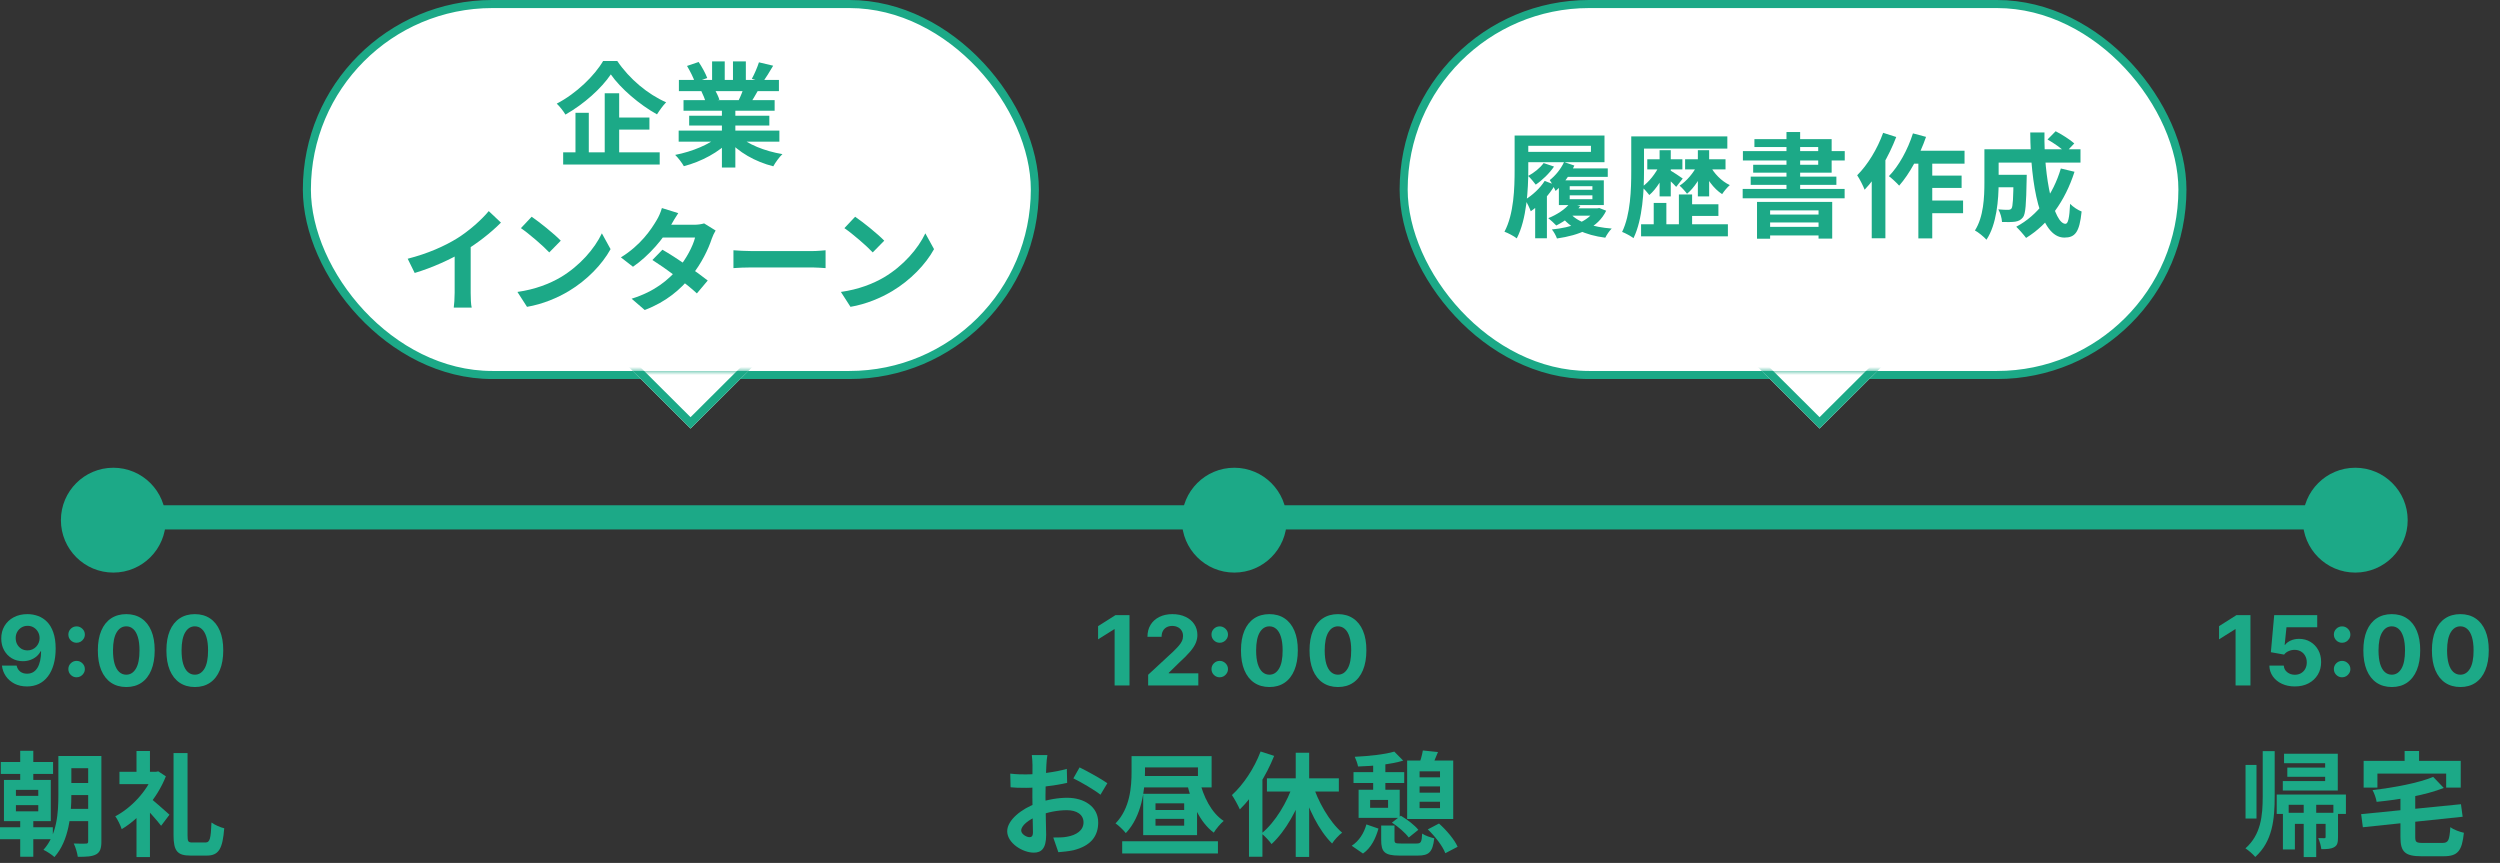 <svg width="310" height="107" viewBox="0 0 310 107" fill="none" xmlns="http://www.w3.org/2000/svg">
<rect x="0" y="0" width="310" height="107" fill="#333333" stroke="none"/>
<path fill-rule="evenodd" clip-rule="evenodd" d="M290.553 65.653H16.553V62.653H290.553V65.653Z" fill="#1CA987"/>
<rect x="38.053" y="0.5" width="90.268" height="46" rx="23" fill="white"/>
<rect x="38.053" y="0.5" width="90.268" height="46" rx="23" stroke="#1CA987"/>
<path d="M106.035 26.876C107.001 27.534 108.821 28.99 109.647 29.844L108.219 31.3C107.491 30.516 105.727 28.99 104.705 28.29L106.035 26.876ZM104.271 36.2C106.469 35.892 108.275 35.178 109.633 34.38C112.027 32.952 113.847 30.824 114.743 28.934L115.821 30.894C114.771 32.798 112.909 34.73 110.655 36.088C109.227 36.942 107.421 37.712 105.461 38.048L104.271 36.2Z" fill="#1CA987"/>
<path d="M90.947 31.034C91.465 31.076 92.473 31.132 93.201 31.132C94.853 31.132 99.473 31.132 100.719 31.132C101.377 31.132 101.993 31.062 102.371 31.034V33.246C102.035 33.232 101.321 33.162 100.733 33.162C99.459 33.162 94.853 33.162 93.201 33.162C92.417 33.162 91.479 33.204 90.947 33.246V31.034Z" fill="#1CA987"/>
<path d="M82.144 30.964C83.866 31.958 86.456 33.75 87.758 34.786L86.414 36.382C85.196 35.234 82.536 33.274 80.898 32.238L82.144 30.964ZM88.738 28.584C88.57 28.85 88.388 29.242 88.262 29.592C87.842 30.88 86.988 32.672 85.728 34.226C84.412 35.864 82.62 37.432 79.946 38.44L78.322 37.04C81.248 36.13 82.914 34.66 84.118 33.26C85.056 32.154 85.924 30.544 86.19 29.452H81.458L82.102 27.87H86.092C86.526 27.87 86.988 27.8 87.31 27.702L88.738 28.584ZM84.104 26.428C83.768 26.918 83.404 27.562 83.236 27.856C82.298 29.55 80.506 31.692 78.49 33.078L76.992 31.916C79.442 30.404 80.73 28.486 81.444 27.268C81.654 26.932 81.948 26.288 82.074 25.798L84.104 26.428Z" fill="#1CA987"/>
<path d="M65.924 26.876C66.89 27.534 68.71 28.99 69.536 29.844L68.108 31.3C67.38 30.516 65.616 28.99 64.594 28.29L65.924 26.876ZM64.16 36.2C66.358 35.892 68.164 35.178 69.522 34.38C71.916 32.952 73.736 30.824 74.632 28.934L75.71 30.894C74.66 32.798 72.798 34.73 70.544 36.088C69.116 36.942 67.31 37.712 65.35 38.048L64.16 36.2Z" fill="#1CA987"/>
<path d="M50.553 32.084C53.059 31.44 55.103 30.53 56.671 29.564C58.099 28.682 59.695 27.282 60.605 26.176L62.117 27.604C60.843 28.892 59.135 30.208 57.483 31.202C55.901 32.14 53.633 33.19 51.421 33.848L50.553 32.084ZM56.377 30.474L58.365 29.998V36.312C58.365 36.928 58.393 37.796 58.491 38.146H56.265C56.321 37.81 56.377 36.928 56.377 36.312V30.474Z" fill="#1CA987"/>
<path d="M84.155 16.198H96.643V17.57H84.155V16.198ZM84.183 9.912H96.587V11.298H84.183V9.912ZM84.757 12.418H96.055V13.734H84.757V12.418ZM85.457 14.35H95.397V15.568H85.457V14.35ZM89.517 13.09H91.183V20.776H89.517V13.09ZM88.299 7.616H89.867V10.57H88.299V7.616ZM90.889 7.616H92.485V10.472H90.889V7.616ZM89.209 16.814L90.525 17.402C89.195 18.858 86.955 20.048 84.799 20.608C84.575 20.202 84.085 19.558 83.721 19.208C85.835 18.802 88.061 17.878 89.209 16.814ZM91.519 16.772C92.653 17.878 94.837 18.746 97.021 19.11C96.643 19.46 96.139 20.16 95.887 20.622C93.675 20.062 91.533 18.872 90.217 17.29L91.519 16.772ZM94.109 7.728L95.873 8.148C95.425 8.918 94.949 9.674 94.585 10.192L93.227 9.772C93.549 9.198 93.913 8.344 94.109 7.728ZM92.261 10.738L94.039 11.144C93.661 11.816 93.297 12.432 93.003 12.88L91.575 12.474C91.827 11.97 92.121 11.256 92.261 10.738ZM85.191 8.176L86.633 7.686C87.039 8.288 87.501 9.128 87.697 9.674L86.171 10.22C86.017 9.674 85.569 8.82 85.191 8.176ZM86.969 11.312L88.593 11.06C88.831 11.452 89.097 11.998 89.209 12.376L87.501 12.67C87.417 12.306 87.179 11.718 86.969 11.312Z" fill="#1CA987"/>
<path d="M75.741 9.226C74.593 10.934 72.437 12.894 70.113 14.21C69.889 13.818 69.413 13.202 69.035 12.852C71.471 11.592 73.739 9.366 74.789 7.56H76.539C78.051 9.8 80.347 11.704 82.601 12.684C82.181 13.118 81.789 13.678 81.467 14.182C79.297 12.978 76.945 10.962 75.741 9.226ZM75.825 14.574H80.529V16.072H75.825V14.574ZM69.833 18.886H81.803V20.398H69.833V18.886ZM74.985 11.564H76.777V19.698H74.985V11.564ZM71.359 13.986H73.011V19.656H71.359V13.986Z" fill="#1CA987"/>
<mask id="mask0_2047_10235" style="mask-type:alpha" maskUnits="userSpaceOnUse" x="65" y="46" width="41" height="8">
<path d="M65.553 46H105.553V54H65.553V46Z" fill="#D9D9D9"/>
</mask>
<g mask="url(#mask0_2047_10235)">
<path d="M85.627 24.858L99.822 39L85.627 53.142L71.432 39L85.627 24.858Z" fill="white"/>
<path fill-rule="evenodd" clip-rule="evenodd" d="M98.405 39L85.627 26.27L72.849 39L85.627 51.731L98.405 39ZM85.627 24.858L71.432 39L85.627 53.142L99.822 39L85.627 24.858Z" fill="#1CA987"/>
</g>
<path d="M20.553 64.5C20.553 68.09 17.643 71 14.053 71C10.463 71 7.553 68.09 7.553 64.5C7.553 60.91 10.463 58 14.053 58C17.643 58 20.553 60.91 20.553 64.5Z" fill="#1CA987"/>
<path d="M159.553 64.5C159.553 68.09 156.643 71 153.053 71C149.463 71 146.553 68.09 146.553 64.5C146.553 60.91 149.463 58 153.053 58C156.643 58 159.553 60.91 159.553 64.5Z" fill="#1CA987"/>
<rect x="174.053" y="0.5" width="96.568" height="46" rx="23" fill="white"/>
<rect x="174.053" y="0.5" width="96.568" height="46" rx="23" stroke="#1CA987"/>
<path d="M247.089 21.677H250.323V23.217H247.089V21.677ZM249.679 21.677H251.317C251.317 21.677 251.303 22.097 251.303 22.293C251.247 25.261 251.177 26.507 250.855 26.941C250.575 27.291 250.295 27.417 249.889 27.487C249.511 27.543 248.909 27.543 248.251 27.529C248.223 27.039 248.041 26.381 247.789 25.961C248.293 26.017 248.769 26.017 248.993 26.017C249.189 26.017 249.315 25.989 249.427 25.849C249.595 25.625 249.651 24.645 249.679 21.929V21.677ZM253.893 17.295L254.901 16.273C255.671 16.679 256.707 17.323 257.211 17.785L256.133 18.919C255.671 18.429 254.677 17.743 253.893 17.295ZM255.545 20.893L257.239 21.299C256.063 24.953 254.005 27.795 251.233 29.503C250.981 29.153 250.365 28.453 250.015 28.117C252.703 26.675 254.579 24.141 255.545 20.893ZM247.187 18.513H257.981V20.165H247.187V18.513ZM246.067 18.513H247.831V22.629C247.831 24.729 247.593 27.837 246.319 29.727C246.039 29.391 245.283 28.775 244.891 28.579C245.969 26.899 246.067 24.449 246.067 22.615V18.513ZM251.751 16.427H253.515C253.417 22.139 254.705 27.753 256.119 27.753C256.441 27.753 256.609 27.039 256.693 25.275C257.071 25.667 257.673 26.059 258.121 26.227C257.855 28.831 257.295 29.461 255.979 29.461C252.927 29.461 251.793 22.811 251.751 16.427Z" fill="#1CA987"/>
<path d="M236.883 18.695H243.603V20.291H236.099L236.883 18.695ZM238.731 21.775H243.239V23.301H238.731V21.775ZM238.717 24.869H243.421V26.437H238.717V24.869ZM237.877 19.227H239.599V29.559H237.877V19.227ZM237.205 16.539L238.829 16.973C238.045 19.241 236.785 21.565 235.497 23.021C235.231 22.713 234.587 22.111 234.223 21.845C235.455 20.585 236.561 18.569 237.205 16.539ZM233.509 16.469L235.133 16.987C234.223 19.367 232.753 21.929 231.213 23.525C231.059 23.105 230.583 22.153 230.289 21.733C231.577 20.459 232.795 18.471 233.509 16.469ZM232.095 20.333L233.775 18.639L233.789 18.653V29.545H232.095V20.333Z" fill="#1CA987"/>
<path d="M217.87 25.037H227.194V29.587H225.5V26.087H219.494V29.601H217.87V25.037ZM218.724 26.605H226.102V27.585H218.724V26.605ZM218.724 28.131H226.102V29.195H218.724V28.131ZM221.524 16.371H223.218V24.183H221.524V16.371ZM217.548 17.253H227.124V21.411H217.394V20.431H225.458V18.233H217.548V17.253ZM216.12 18.737H228.748V19.899H216.12V18.737ZM217.086 21.901H227.712V22.923H217.086V21.901ZM216.092 23.427H228.734V24.589H216.092V23.427Z" fill="#1CA987"/>
<path d="M203.381 16.917H214.189V18.429H203.381V16.917ZM203.493 27.809H214.259V29.307H203.493V27.809ZM209.135 25.331H213.083V26.773H209.135V25.331ZM204.263 19.745H208.617V21.005H204.263V19.745ZM202.275 16.917H203.857V21.243C203.857 23.637 203.689 27.221 202.555 29.531C202.247 29.293 201.547 28.901 201.141 28.761C202.191 26.605 202.275 23.455 202.275 21.243V16.917ZM205.789 18.625H207.175V24.351H205.789V18.625ZM208.183 24.113H209.821V28.761H208.183V24.113ZM205.061 25.163H206.629V28.593H205.061V25.163ZM205.803 20.445L206.713 20.753C206.251 22.055 205.383 23.455 204.515 24.183C204.291 23.889 203.885 23.413 203.591 23.189C204.445 22.615 205.341 21.481 205.803 20.445ZM208.953 19.745H213.965V21.005H208.953V19.745ZM210.535 18.625H211.935V24.351H210.535V18.625ZM210.479 20.445L211.389 20.753C210.913 21.999 210.059 23.329 209.191 24.029C208.967 23.721 208.547 23.259 208.267 23.021C209.121 22.489 210.017 21.425 210.479 20.445ZM207.119 21.131C207.427 21.299 208.407 21.957 208.659 22.139L207.847 23.175C207.511 22.783 206.713 22.041 206.321 21.719L207.119 21.131ZM212.019 20.487C212.509 21.481 213.461 22.475 214.497 22.951C214.189 23.217 213.769 23.721 213.545 24.071C212.481 23.399 211.557 22.097 211.053 20.781L212.019 20.487Z" fill="#1CA987"/>
<path d="M187.813 16.805H189.507V21.033C189.507 23.483 189.311 27.193 188.079 29.559C187.757 29.293 186.987 28.887 186.553 28.733C187.729 26.535 187.813 23.301 187.813 21.047V16.805ZM189.129 16.805H198.957V20.109H189.129V18.835H197.277V18.079H189.129V16.805ZM194.645 25.835H198.117V26.745H194.645V25.835ZM193.889 20.879H199.363V21.929H193.889V20.879ZM197.781 25.835H198.047L198.313 25.793L199.167 26.129C198.145 28.257 195.835 29.167 193.063 29.573C192.951 29.237 192.671 28.733 192.433 28.453C194.869 28.215 196.983 27.473 197.781 25.989V25.835ZM194.687 26.437C195.583 27.543 197.515 28.159 199.853 28.341C199.573 28.607 199.223 29.125 199.055 29.475C196.563 29.153 194.617 28.271 193.553 26.731L194.687 26.437ZM194.687 25.177L195.961 25.541C195.275 26.535 194.085 27.403 192.979 27.963C192.755 27.725 192.265 27.263 191.985 27.053C193.063 26.619 194.127 25.933 194.687 25.177ZM194.645 24.225V24.701H197.459V24.225H194.645ZM194.645 23.091V23.539H197.459V23.091H194.645ZM193.301 22.363H198.873V25.429H193.301V22.363ZM193.945 20.095L195.219 20.529C194.687 21.677 193.791 22.923 192.895 23.679C192.769 23.385 192.405 22.657 192.167 22.335C192.867 21.789 193.553 20.949 193.945 20.095ZM191.537 22.433L192.825 22.923C192.111 24.155 190.935 25.429 189.815 26.199C189.717 25.891 189.339 25.107 189.129 24.757C190.025 24.197 190.977 23.343 191.537 22.433ZM190.361 24.771L191.327 23.791L191.817 23.945V29.545H190.361V24.771ZM191.411 20.221L192.699 20.655C192.139 21.481 191.229 22.363 190.431 22.895C190.235 22.629 189.773 22.069 189.493 21.817C190.221 21.425 190.963 20.837 191.411 20.221Z" fill="#1CA987"/>
<mask id="mask1_2047_10235" style="mask-type:alpha" maskUnits="userSpaceOnUse" x="205" y="46" width="41" height="8">
<path d="M205.553 46H245.553V54H205.553V46Z" fill="#D9D9D9"/>
</mask>
<g mask="url(#mask1_2047_10235)">
<path d="M225.627 24.858L239.822 39L225.627 53.142L211.432 39L225.627 24.858Z" fill="white"/>
<path fill-rule="evenodd" clip-rule="evenodd" d="M238.405 39L225.627 26.27L212.849 39L225.627 51.731L238.405 39ZM225.627 24.858L211.432 39L225.627 53.142L239.822 39L225.627 24.858Z" fill="#1CA987"/>
</g>
<path d="M298.553 64.5C298.553 68.09 295.643 71 292.053 71C288.463 71 285.553 68.09 285.553 64.5C285.553 60.91 288.463 58 292.053 58C295.643 58 298.553 60.91 298.553 64.5Z" fill="#1CA987"/>
<path d="M21.519 93.38H23.255V103.558C23.255 104.356 23.325 104.468 23.871 104.468C24.123 104.468 25.215 104.468 25.481 104.468C26.041 104.468 26.139 103.964 26.223 101.99C26.629 102.284 27.329 102.606 27.805 102.704C27.609 105.168 27.175 106.092 25.649 106.092C25.285 106.092 23.969 106.092 23.619 106.092C21.995 106.092 21.519 105.532 21.519 103.544V93.38ZM14.813 95.704H19.461V97.23H14.813V95.704ZM16.927 100.492L18.593 98.504V106.274H16.927V100.492ZM16.927 93.128H18.593V96.418H16.927V93.128ZM18.425 98.812C18.957 99.176 20.609 100.66 21.015 101.024L19.979 102.396C19.405 101.64 18.173 100.282 17.515 99.638L18.425 98.812ZM19.013 95.704H19.335L19.629 95.648L20.567 96.264C19.475 99.05 17.263 101.514 15.093 102.816C14.953 102.368 14.547 101.542 14.295 101.22C16.283 100.184 18.215 98.112 19.013 96.012V95.704Z" fill="#1CA987"/>
<path d="M2.506 93.1H4.13V97.258H2.506V93.1ZM2.506 100.814H4.13V106.232H2.506V100.814ZM1.974 99.834V100.604H4.746V99.834H1.974ZM1.974 97.944V98.686H4.746V97.944H1.974ZM0.49 96.712H6.3V101.822H0.49V96.712ZM0.098 94.486H6.58V95.97H0.098V94.486ZM8.064 97.09H11.746V98.588H8.064V97.09ZM8.064 93.744H11.746V95.256H8.064V93.744ZM8.05 100.296H11.746V101.822H8.05V100.296ZM0 102.578H6.552V104.062H0V102.578ZM10.934 93.744H12.572V104.356C12.572 105.182 12.418 105.658 11.928 105.938C11.41 106.218 10.71 106.246 9.646 106.246C9.59 105.798 9.366 105.028 9.142 104.594C9.772 104.622 10.444 104.622 10.654 104.608C10.864 104.608 10.934 104.538 10.934 104.328V93.744ZM7.238 93.744H8.848V98.574C8.848 100.94 8.568 104.258 6.748 106.274C6.468 106.008 5.768 105.546 5.39 105.378C7.098 103.488 7.238 100.702 7.238 98.574V93.744Z" fill="#1CA987"/>
<path d="M301.715 96.334L303.031 97.706C300.721 98.616 297.543 99.148 294.701 99.428C294.645 99.008 294.407 98.35 294.197 97.972C296.941 97.65 299.909 97.09 301.715 96.334ZM292.783 100.954L305.159 99.722L305.369 101.276L292.993 102.578L292.783 100.954ZM297.655 98.49H299.489V103.796C299.489 104.426 299.615 104.524 300.455 104.524C300.847 104.524 302.401 104.524 302.849 104.524C303.605 104.524 303.731 104.216 303.843 102.564C304.235 102.872 305.005 103.152 305.523 103.264C305.285 105.532 304.767 106.176 302.989 106.176C302.527 106.176 300.693 106.176 300.273 106.176C298.215 106.176 297.655 105.63 297.655 103.81V98.49ZM298.173 93.128H299.965V95.676H298.173V93.128ZM293.091 94.346H305.131V97.664H303.325V95.928H294.799V97.664H293.091V94.346Z" fill="#1CA987"/>
<path d="M278.448 94.85H279.806V101.5H278.448V94.85ZM285.658 99.75H287.212V106.274H285.658V99.75ZM280.576 93.142H282.06V98.756C282.06 101.556 281.808 104.328 279.652 106.26C279.386 105.938 278.798 105.42 278.434 105.196C280.352 103.502 280.576 101.178 280.576 98.756V93.142ZM283.082 100.786H289.102V102.158H284.566V105.336H283.082V100.786ZM283.222 93.464H289.886V98.028H283.068V96.852H288.318V94.64H283.222V93.464ZM283.628 95.186H289.27V96.32H283.628V95.186ZM288.374 100.786H289.914V103.81C289.914 104.454 289.844 104.832 289.424 105.056C289.032 105.28 288.514 105.294 287.842 105.294C287.8 104.874 287.632 104.314 287.464 103.922C287.786 103.936 288.108 103.936 288.22 103.936C288.332 103.936 288.374 103.894 288.374 103.782V100.786ZM282.312 98.518H290.894V100.926H289.34V99.792H283.796V100.926H282.312V98.518Z" fill="#1CA987"/>
<path d="M24.159 85.192C23.426 85.189 22.795 85.009 22.267 84.651C21.741 84.293 21.337 83.774 21.052 83.095C20.771 82.416 20.632 81.6 20.635 80.645C20.635 79.693 20.775 78.882 21.057 78.212C21.341 77.541 21.746 77.031 22.271 76.682C22.8 76.33 23.429 76.153 24.159 76.153C24.889 76.153 25.517 76.33 26.043 76.682C26.571 77.034 26.977 77.546 27.261 78.216C27.545 78.884 27.686 79.693 27.683 80.645C27.683 81.602 27.541 82.421 27.257 83.1C26.976 83.778 26.572 84.297 26.047 84.655C25.521 85.013 24.892 85.192 24.159 85.192ZM24.159 83.662C24.659 83.662 25.058 83.41 25.356 82.908C25.655 82.405 25.802 81.651 25.8 80.645C25.8 79.983 25.731 79.432 25.595 78.992C25.462 78.551 25.271 78.22 25.024 77.999C24.78 77.777 24.491 77.666 24.159 77.666C23.662 77.666 23.264 77.915 22.966 78.412C22.668 78.909 22.517 79.653 22.514 80.645C22.514 81.315 22.581 81.875 22.714 82.324C22.851 82.77 23.043 83.105 23.29 83.33C23.537 83.551 23.827 83.662 24.159 83.662Z" fill="#1CA987"/>
<path d="M15.657 85.192C14.924 85.189 14.293 85.009 13.765 84.651C13.239 84.293 12.835 83.774 12.55 83.095C12.269 82.416 12.13 81.6 12.133 80.645C12.133 79.693 12.274 78.882 12.555 78.212C12.839 77.541 13.244 77.031 13.769 76.682C14.298 76.33 14.927 76.153 15.657 76.153C16.387 76.153 17.015 76.33 17.541 76.682C18.069 77.034 18.475 77.546 18.759 78.216C19.043 78.884 19.184 79.693 19.181 80.645C19.181 81.602 19.039 82.421 18.755 83.1C18.474 83.778 18.07 84.297 17.545 84.655C17.019 85.013 16.39 85.192 15.657 85.192ZM15.657 83.662C16.157 83.662 16.556 83.41 16.854 82.908C17.153 82.405 17.3 81.651 17.298 80.645C17.298 79.983 17.229 79.432 17.093 78.992C16.96 78.551 16.769 78.22 16.522 77.999C16.278 77.777 15.989 77.666 15.657 77.666C15.16 77.666 14.762 77.915 14.464 78.412C14.165 78.909 14.015 79.653 14.012 80.645C14.012 81.315 14.079 81.875 14.212 82.324C14.349 82.77 14.54 83.105 14.788 83.33C15.035 83.551 15.325 83.662 15.657 83.662Z" fill="#1CA987"/>
<path d="M9.499 83.986C9.218 83.986 8.977 83.886 8.775 83.688C8.576 83.489 8.477 83.247 8.477 82.963C8.477 82.685 8.576 82.446 8.775 82.247C8.977 82.048 9.218 81.949 9.499 81.949C9.772 81.949 10.011 82.048 10.215 82.247C10.42 82.446 10.522 82.685 10.522 82.963C10.522 83.151 10.474 83.323 10.377 83.479C10.283 83.632 10.16 83.756 10.006 83.849C9.853 83.94 9.684 83.986 9.499 83.986ZM9.499 79.703C9.218 79.703 8.977 79.604 8.775 79.405C8.576 79.206 8.477 78.965 8.477 78.68C8.477 78.402 8.576 78.165 8.775 77.969C8.977 77.77 9.218 77.671 9.499 77.671C9.772 77.671 10.011 77.77 10.215 77.969C10.42 78.165 10.522 78.402 10.522 78.68C10.522 78.871 10.474 79.044 10.377 79.2C10.283 79.354 10.16 79.476 10.006 79.567C9.853 79.658 9.684 79.703 9.499 79.703Z" fill="#1CA987"/>
<path d="M3.416 76.153C3.865 76.153 4.297 76.229 4.712 76.379C5.129 76.53 5.501 76.77 5.828 77.1C6.158 77.429 6.418 77.867 6.608 78.412C6.801 78.955 6.899 79.621 6.902 80.41C6.902 81.152 6.818 81.814 6.651 82.396C6.486 82.976 6.249 83.469 5.939 83.875C5.629 84.281 5.256 84.591 4.818 84.804C4.381 85.014 3.892 85.119 3.352 85.119C2.77 85.119 2.256 85.007 1.81 84.783C1.364 84.555 1.004 84.247 0.732 83.858C0.462 83.466 0.298 83.026 0.242 82.537H2.061C2.132 82.855 2.281 83.102 2.509 83.278C2.736 83.452 3.017 83.538 3.352 83.538C3.921 83.538 4.352 83.291 4.648 82.797C4.943 82.3 5.092 81.619 5.095 80.756H5.036C4.905 81.011 4.729 81.232 4.507 81.416C4.286 81.598 4.031 81.739 3.744 81.838C3.46 81.938 3.158 81.987 2.837 81.987C2.322 81.987 1.864 81.867 1.46 81.625C1.057 81.383 0.739 81.051 0.506 80.628C0.273 80.205 0.156 79.722 0.156 79.179C0.153 78.594 0.288 78.073 0.561 77.615C0.834 77.158 1.215 76.8 1.703 76.541C2.195 76.28 2.766 76.151 3.416 76.153ZM3.429 77.602C3.142 77.602 2.886 77.671 2.662 77.807C2.44 77.943 2.264 78.126 2.134 78.357C2.006 78.587 1.943 78.844 1.946 79.128C1.946 79.415 2.009 79.673 2.134 79.903C2.261 80.131 2.435 80.312 2.653 80.449C2.875 80.582 3.128 80.649 3.412 80.649C3.625 80.649 3.822 80.609 4.004 80.53C4.186 80.45 4.344 80.341 4.477 80.202C4.614 80.06 4.72 79.896 4.797 79.712C4.874 79.527 4.912 79.331 4.912 79.124C4.909 78.848 4.844 78.595 4.716 78.365C4.588 78.135 4.412 77.95 4.188 77.811C3.963 77.672 3.71 77.602 3.429 77.602Z" fill="#1CA987"/>
<path d="M305.083 85.192C304.35 85.189 303.719 85.008 303.191 84.651C302.665 84.293 302.26 83.774 301.976 83.095C301.695 82.416 301.556 81.599 301.559 80.645C301.559 79.693 301.699 78.882 301.981 78.212C302.265 77.541 302.669 77.031 303.195 76.682C303.723 76.329 304.353 76.153 305.083 76.153C305.813 76.153 306.441 76.329 306.966 76.682C307.495 77.034 307.901 77.546 308.185 78.216C308.469 78.883 308.61 79.693 308.607 80.645C308.607 81.602 308.465 82.421 308.181 83.099C307.9 83.778 307.496 84.297 306.971 84.655C306.445 85.013 305.816 85.192 305.083 85.192ZM305.083 83.662C305.583 83.662 305.982 83.41 306.28 82.908C306.579 82.405 306.726 81.651 306.723 80.645C306.723 79.983 306.655 79.432 306.519 78.992C306.385 78.551 306.195 78.22 305.948 77.999C305.704 77.777 305.415 77.666 305.083 77.666C304.586 77.666 304.188 77.915 303.89 78.412C303.591 78.909 303.441 79.653 303.438 80.645C303.438 81.315 303.505 81.875 303.638 82.324C303.775 82.77 303.966 83.105 304.213 83.329C304.461 83.551 304.75 83.662 305.083 83.662Z" fill="#1CA987"/>
<path d="M296.581 85.192C295.848 85.189 295.217 85.008 294.689 84.651C294.163 84.293 293.758 83.774 293.474 83.095C293.193 82.416 293.054 81.599 293.057 80.645C293.057 79.693 293.197 78.882 293.479 78.212C293.763 77.541 294.167 77.031 294.693 76.682C295.221 76.329 295.851 76.153 296.581 76.153C297.311 76.153 297.939 76.329 298.464 76.682C298.993 77.034 299.399 77.546 299.683 78.216C299.967 78.883 300.108 79.693 300.105 80.645C300.105 81.602 299.963 82.421 299.679 83.099C299.398 83.778 298.994 84.297 298.469 84.655C297.943 85.013 297.314 85.192 296.581 85.192ZM296.581 83.662C297.081 83.662 297.48 83.41 297.778 82.908C298.077 82.405 298.224 81.651 298.221 80.645C298.221 79.983 298.153 79.432 298.017 78.992C297.883 78.551 297.693 78.22 297.446 77.999C297.202 77.777 296.913 77.666 296.581 77.666C296.084 77.666 295.686 77.915 295.388 78.412C295.089 78.909 294.939 79.653 294.936 80.645C294.936 81.315 295.003 81.875 295.136 82.324C295.273 82.77 295.464 83.105 295.712 83.329C295.959 83.551 296.248 83.662 296.581 83.662Z" fill="#1CA987"/>
<path d="M290.423 83.986C290.142 83.986 289.9 83.886 289.699 83.688C289.5 83.489 289.4 83.247 289.4 82.963C289.4 82.685 289.5 82.446 289.699 82.247C289.9 82.048 290.142 81.949 290.423 81.949C290.696 81.949 290.934 82.048 291.139 82.247C291.344 82.446 291.446 82.685 291.446 82.963C291.446 83.151 291.398 83.323 291.301 83.479C291.207 83.632 291.084 83.756 290.93 83.849C290.777 83.94 290.608 83.986 290.423 83.986ZM290.423 79.703C290.142 79.703 289.9 79.604 289.699 79.405C289.5 79.206 289.4 78.965 289.4 78.68C289.4 78.402 289.5 78.165 289.699 77.969C289.9 77.77 290.142 77.671 290.423 77.671C290.696 77.671 290.934 77.77 291.139 77.969C291.344 78.165 291.446 78.402 291.446 78.68C291.446 78.871 291.398 79.044 291.301 79.2C291.207 79.354 291.084 79.476 290.93 79.567C290.777 79.658 290.608 79.703 290.423 79.703Z" fill="#1CA987"/>
<path d="M284.558 85.119C283.956 85.119 283.419 85.008 282.947 84.787C282.479 84.565 282.106 84.26 281.831 83.871C281.555 83.481 281.412 83.035 281.4 82.533H283.19C283.21 82.871 283.352 83.145 283.616 83.355C283.881 83.565 284.194 83.671 284.558 83.671C284.848 83.671 285.104 83.606 285.325 83.479C285.55 83.348 285.724 83.168 285.849 82.938C285.977 82.705 286.041 82.438 286.041 82.136C286.041 81.83 285.976 81.56 285.845 81.327C285.717 81.094 285.54 80.912 285.312 80.781C285.085 80.651 284.825 80.584 284.532 80.581C284.277 80.581 284.028 80.633 283.787 80.739C283.548 80.844 283.362 80.987 283.229 81.169L281.588 80.875L282.001 76.273H287.336V77.781H283.523L283.297 79.967H283.348C283.501 79.751 283.733 79.573 284.042 79.43C284.352 79.288 284.699 79.217 285.082 79.217C285.608 79.217 286.077 79.341 286.488 79.588C286.9 79.835 287.226 80.175 287.464 80.606C287.703 81.035 287.821 81.53 287.818 82.09C287.821 82.678 287.684 83.2 287.409 83.658C287.136 84.112 286.754 84.47 286.263 84.731C285.774 84.99 285.206 85.119 284.558 85.119Z" fill="#1CA987"/>
<path d="M279.057 76.273V85H277.212V78.024H277.161L275.162 79.277V77.641L277.323 76.273H279.057Z" fill="#1CA987"/>
<path d="M165.907 85.192C165.174 85.189 164.543 85.008 164.015 84.651C163.489 84.293 163.085 83.774 162.8 83.095C162.519 82.416 162.38 81.599 162.383 80.645C162.383 79.693 162.523 78.882 162.805 78.212C163.089 77.541 163.494 77.031 164.019 76.682C164.548 76.329 165.177 76.153 165.907 76.153C166.637 76.153 167.265 76.329 167.791 76.682C168.319 77.034 168.725 77.546 169.009 78.216C169.293 78.883 169.434 79.693 169.431 80.645C169.431 81.602 169.289 82.421 169.005 83.099C168.724 83.778 168.32 84.297 167.795 84.655C167.269 85.013 166.64 85.192 165.907 85.192ZM165.907 83.662C166.407 83.662 166.806 83.41 167.104 82.908C167.403 82.405 167.55 81.651 167.548 80.645C167.548 79.983 167.479 79.432 167.343 78.992C167.21 78.551 167.019 78.22 166.772 77.999C166.528 77.777 166.239 77.666 165.907 77.666C165.41 77.666 165.012 77.915 164.714 78.412C164.416 78.909 164.265 79.653 164.262 80.645C164.262 81.315 164.329 81.875 164.462 82.324C164.599 82.77 164.791 83.105 165.038 83.329C165.285 83.551 165.575 83.662 165.907 83.662Z" fill="#1CA987"/>
<path d="M157.405 85.192C156.672 85.189 156.041 85.008 155.513 84.651C154.987 84.293 154.583 83.774 154.299 83.095C154.017 82.416 153.878 81.599 153.881 80.645C153.881 79.693 154.022 78.882 154.303 78.212C154.587 77.541 154.992 77.031 155.517 76.682C156.046 76.329 156.675 76.153 157.405 76.153C158.135 76.153 158.763 76.329 159.289 76.682C159.817 77.034 160.223 77.546 160.507 78.216C160.791 78.883 160.932 79.693 160.929 80.645C160.929 81.602 160.787 82.421 160.503 83.099C160.222 83.778 159.818 84.297 159.293 84.655C158.767 85.013 158.138 85.192 157.405 85.192ZM157.405 83.662C157.905 83.662 158.304 83.41 158.602 82.908C158.901 82.405 159.049 81.651 159.046 80.645C159.046 79.983 158.977 79.432 158.841 78.992C158.708 78.551 158.517 78.22 158.27 77.999C158.026 77.777 157.737 77.666 157.405 77.666C156.908 77.666 156.51 77.915 156.212 78.412C155.914 78.909 155.763 79.653 155.76 80.645C155.76 81.315 155.827 81.875 155.96 82.324C156.097 82.77 156.289 83.105 156.536 83.329C156.783 83.551 157.073 83.662 157.405 83.662Z" fill="#1CA987"/>
<path d="M151.247 83.986C150.966 83.986 150.725 83.886 150.523 83.688C150.324 83.489 150.225 83.247 150.225 82.963C150.225 82.685 150.324 82.446 150.523 82.247C150.725 82.048 150.966 81.949 151.247 81.949C151.52 81.949 151.759 82.048 151.963 82.247C152.168 82.446 152.27 82.685 152.27 82.963C152.27 83.151 152.222 83.323 152.125 83.479C152.031 83.632 151.908 83.756 151.754 83.849C151.601 83.94 151.432 83.986 151.247 83.986ZM151.247 79.703C150.966 79.703 150.725 79.604 150.523 79.405C150.324 79.206 150.225 78.965 150.225 78.68C150.225 78.402 150.324 78.165 150.523 77.969C150.725 77.77 150.966 77.671 151.247 77.671C151.52 77.671 151.759 77.77 151.963 77.969C152.168 78.165 152.27 78.402 152.27 78.68C152.27 78.871 152.222 79.044 152.125 79.2C152.031 79.354 151.908 79.476 151.754 79.567C151.601 79.658 151.432 79.703 151.247 79.703Z" fill="#1CA987"/>
<path d="M142.37 85V83.671L145.477 80.794C145.741 80.538 145.963 80.308 146.142 80.104C146.324 79.899 146.461 79.699 146.555 79.503C146.649 79.304 146.696 79.09 146.696 78.859C146.696 78.604 146.637 78.383 146.521 78.199C146.404 78.011 146.245 77.868 146.044 77.769C145.842 77.666 145.613 77.615 145.358 77.615C145.091 77.615 144.858 77.669 144.659 77.777C144.46 77.885 144.306 78.04 144.199 78.242C144.091 78.443 144.037 78.683 144.037 78.962H142.285C142.285 78.391 142.414 77.895 142.673 77.474C142.931 77.054 143.294 76.729 143.76 76.499C144.225 76.269 144.762 76.153 145.37 76.153C145.995 76.153 146.539 76.264 147.002 76.486C147.468 76.704 147.831 77.008 148.089 77.398C148.348 77.787 148.477 78.233 148.477 78.736C148.477 79.065 148.412 79.391 148.281 79.712C148.153 80.033 147.924 80.389 147.595 80.781C147.265 81.171 146.801 81.638 146.201 82.183L144.927 83.432V83.492H148.592V85H142.37Z" fill="#1CA987"/>
<path d="M140.057 76.273V85H138.212V78.024H138.161L136.162 79.277V77.641L138.323 76.273H140.057Z" fill="#1CA987"/>
<path d="M171.267 102.368H172.919V104.16C172.919 104.552 173.031 104.594 173.717 104.594C174.011 104.594 175.271 104.594 175.663 104.594C176.195 104.594 176.293 104.44 176.349 103.362C176.699 103.614 177.399 103.852 177.847 103.95C177.651 105.672 177.189 106.092 175.817 106.092C175.425 106.092 173.899 106.092 173.521 106.092C171.687 106.092 171.267 105.63 171.267 104.174V102.368ZM172.597 102.004L173.703 101.15C174.487 101.612 175.425 102.326 175.873 102.9L174.683 103.852C174.277 103.292 173.381 102.508 172.597 102.004ZM177.049 102.844L178.435 102.116C179.359 102.942 180.353 104.104 180.745 105L179.219 105.798C178.897 104.93 177.959 103.712 177.049 102.844ZM169.433 102.228L170.931 102.746C170.581 103.95 170.049 105.112 169.013 105.84L167.613 104.874C168.523 104.286 169.139 103.306 169.433 102.228ZM168.467 97.93H173.563V101.416H168.467V100.17H172.121V99.19H168.467V97.93ZM167.837 95.746H174.123V97.09H167.837V95.746ZM175.495 96.39H179.023V97.51H175.495V96.39ZM175.509 98.294H179.037V99.414H175.509V98.294ZM172.891 93.198L173.997 94.318C172.457 94.794 170.231 94.99 168.397 95.046C168.341 94.71 168.145 94.178 167.991 93.842C169.727 93.758 171.743 93.548 172.891 93.198ZM176.433 93.058L178.309 93.254C178.029 93.968 177.735 94.626 177.511 95.074L175.957 94.85C176.139 94.318 176.349 93.59 176.433 93.058ZM168.467 97.93H169.895V100.968H168.467V97.93ZM170.273 94.248H171.785V98.546H170.273V94.248ZM176.027 95.648V100.212H178.561V95.648H176.027ZM174.487 94.304H180.199V101.556H174.487V94.304Z" fill="#1CA987"/>
<path d="M160.67 93.338H162.336V106.26H160.67V93.338ZM157.1 96.516H166.018V98.154H157.1V96.516ZM162.686 97.034C163.414 99.386 164.842 101.892 166.424 103.25C166.032 103.544 165.458 104.146 165.178 104.594C163.526 102.97 162.168 100.184 161.356 97.398L162.686 97.034ZM160.404 97.09L161.832 97.51C160.936 100.338 159.438 103.04 157.674 104.664C157.38 104.258 156.82 103.656 156.428 103.348C158.108 101.99 159.634 99.47 160.404 97.09ZM156.316 93.184L157.996 93.73C157.016 96.18 155.406 98.756 153.74 100.366C153.558 99.946 153.054 99.008 152.76 98.588C154.174 97.3 155.532 95.27 156.316 93.184ZM154.874 97.23L156.526 95.578L156.54 95.606V106.232H154.874V97.23Z" fill="#1CA987"/>
<path d="M139.152 104.314H151.024V105.826H139.152V104.314ZM148.714 96.684C149.204 98.798 150.226 100.814 151.738 101.794C151.332 102.13 150.786 102.788 150.506 103.25C148.784 101.962 147.776 99.68 147.16 97.034L148.714 96.684ZM141.14 93.758H150.24V97.636H141.14V96.222H148.546V95.158H141.14V93.758ZM143.282 101.542V102.382H146.838V101.542H143.282ZM143.282 99.61V100.436H146.838V99.61H143.282ZM141.756 98.434H148.434V103.558H141.756V98.434ZM140.314 93.758H141.98V95.718C141.98 97.888 141.588 101.22 139.6 103.306C139.348 102.97 138.662 102.312 138.326 102.102C140.132 100.24 140.314 97.566 140.314 95.69V93.758Z" fill="#1CA987"/>
<path d="M129.877 93.632C129.821 93.898 129.765 94.5 129.751 94.85C129.681 95.956 129.639 97.468 129.639 98.77C129.639 100.296 129.723 102.718 129.723 103.53C129.723 105.252 129.107 105.728 128.183 105.728C126.825 105.728 124.893 104.552 124.893 103.068C124.893 101.71 126.643 100.282 128.589 99.596C129.835 99.148 131.249 98.924 132.313 98.924C134.469 98.924 136.177 100.044 136.177 101.976C136.177 103.642 135.309 104.888 133.083 105.434C132.439 105.574 131.809 105.616 131.235 105.672L130.605 103.852C131.221 103.852 131.837 103.852 132.313 103.754C133.447 103.558 134.357 102.984 134.357 101.976C134.357 101.01 133.517 100.464 132.299 100.464C131.109 100.464 129.877 100.716 128.785 101.15C127.525 101.626 126.629 102.382 126.629 102.984C126.629 103.432 127.287 103.81 127.651 103.81C127.903 103.81 128.085 103.698 128.085 103.208C128.085 102.48 128.015 100.534 128.015 98.84C128.015 97.244 128.029 95.508 128.029 94.864C128.029 94.584 127.987 93.884 127.945 93.632H129.877ZM133.867 95.158C134.931 95.676 136.555 96.586 137.311 97.118L136.457 98.546C135.785 97.986 133.965 96.936 133.097 96.516L133.867 95.158ZM125.271 95.928C126.097 96.026 126.699 96.026 127.203 96.026C128.659 96.026 130.843 95.76 132.285 95.34L132.327 97.076C130.745 97.44 128.491 97.692 127.259 97.692C126.335 97.692 125.789 97.678 125.313 97.622L125.271 95.928Z" fill="#1CA987"/>
</svg>

